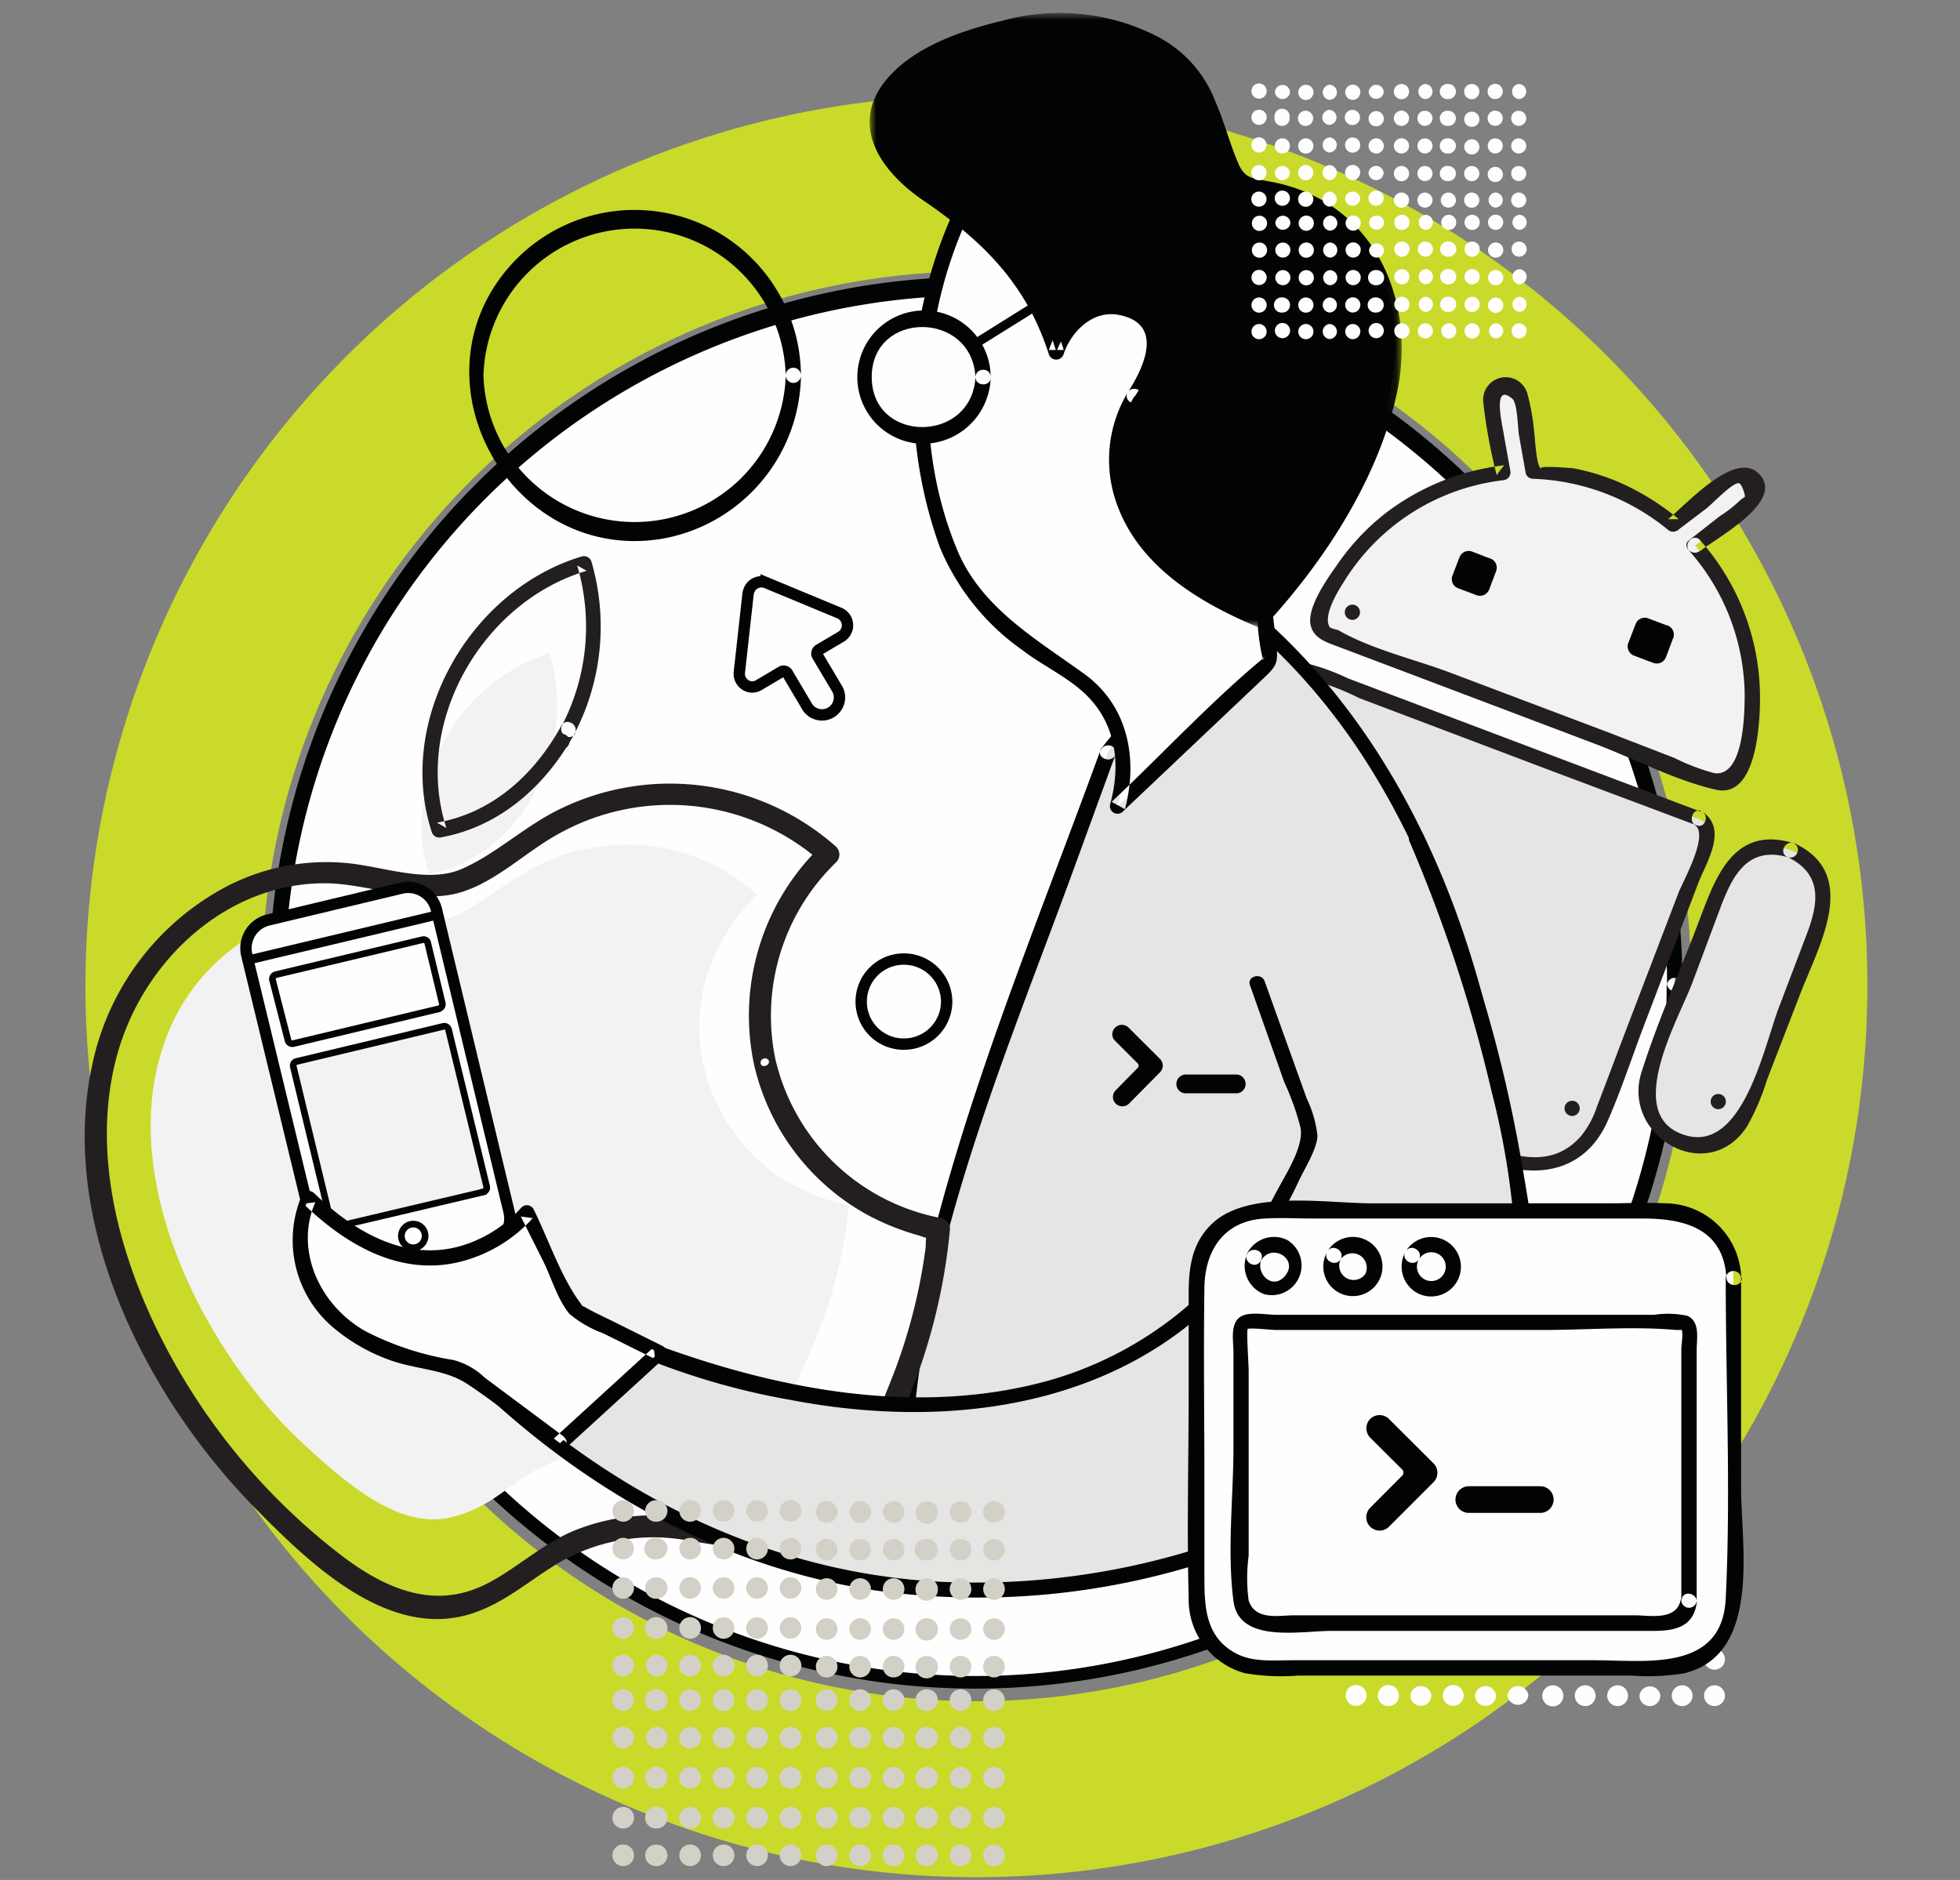 <svg id="Calque_1" data-name="Calque 1" xmlns="http://www.w3.org/2000/svg" xmlns:xlink="http://www.w3.org/1999/xlink" viewBox="0 0 147 141"><rect x="0" y="0" width="147" height="141" fill="#808080" stroke="none"/><defs><mask id="mask" x="65.22" y="1" width="39.92" height="46.06" maskUnits="userSpaceOnUse"><g id="b"><path id="a" d="M65.22,1h39.92V47.06H65.22Z" style="fill:#fff;fill-rule:evenodd"/></g></mask></defs><title>mobile</title><path d="M133.45,73.75a60.22,60.22,0,1,1-60.21-60A60.09,60.09,0,0,1,133.45,73.75Z" style="fill:none;stroke:#cada2a;stroke-width:13.202px"/><path d="M125.61,73.84A52.44,52.44,0,1,1,73.17,21.61a52.33,52.33,0,0,1,52.44,52.23" style="fill:#fefefe;fill-rule:evenodd"/><path d="M125,73.84A51.83,51.83,0,1,1,28.7,47.25a51.93,51.93,0,0,1,95.67,18.27,52.64,52.64,0,0,1,.66,8.32.58.58,0,0,0,1.15,0A53,53,0,1,0,27.71,101a53.07,53.07,0,0,0,97.86-19.16,56.36,56.36,0,0,0,.61-8,.58.58,0,0,0-1.15,0" style="fill:#020303;fill-rule:evenodd"/><path d="M42.14,56.18a.57.57,0,0,0,0-1.14.57.57,0,0,0,0,1.14" style="fill:#231f20;fill-rule:evenodd"/><path d="M127.13,40.92l4.27-3.36a1.1,1.1,0,0,0,.18-1.57,1.12,1.12,0,0,0-1.57-.18l-4.51,3.54a16.5,16.5,0,0,0-10.5-4l-1-5.62a1.12,1.12,0,0,0-1.3-.91h0a1.12,1.12,0,0,0-.91,1.29h0l1,5.34A16.81,16.81,0,0,0,98.9,46.15a1.12,1.12,0,0,0,.65,1.45l29.36,11.11a1.11,1.11,0,0,0,1.44-.65,16.71,16.71,0,0,0-3.22-17.14" style="fill:#f2f2f2;fill-rule:evenodd"/><path d="M127.53,41.32c1.22-1,6.38-3.71,4.41-5.77-1.79-1.88-5.55,2.38-6.84,3.39h.81a19.08,19.08,0,0,0-4.47-2.77A16.93,16.93,0,0,0,118,35.12c-.15,0-2.78-.26-2.42.06-.4-.35-.45-2.49-.54-3a16,16,0,0,0-.47-2.59,1.69,1.69,0,0,0-3.32.61,39,39,0,0,0,1,5.42l.55-.72a18.05,18.05,0,0,0-9,3.68,17.45,17.45,0,0,0-3.53,3.8c-.7,1-2.14,3-2,4.35.15,1.12,1.16,1.42,2.06,1.76l4.74,1.79,14.64,5.54c2.9,1.1,6,2.74,9,3.41S132,54.36,132,52.4a17.77,17.77,0,0,0-4.49-11.88c-.48-.56-1.29.25-.81.8a16.56,16.56,0,0,1,4.15,10.73c0,1.5-.07,6.21-2.26,5.94a15.41,15.41,0,0,1-3-1.14L120.81,55l-12.07-4.56c-2.66-1-5.87-1.74-8.34-3.16-.12-.07-.6-.13-.68-.26-.49-.81.52-2.52,1-3.27a16.27,16.27,0,0,1,12-7.73.59.59,0,0,0,.55-.73l-.48-2.67c0-.26-1-4.1.64-2.71.39.34.4,2.25.5,2.77l.5,2.82a.58.58,0,0,0,.55.41,16.87,16.87,0,0,1,10.1,3.81.59.59,0,0,0,.81,0L128,38.12c.39-.3,1.93-1.93,2.4-1.88.24,0,.5.94.47,1s-.31.22-.39.31A9.09,9.09,0,0,1,129,38.7l-2.32,1.82c-.58.45.24,1.25.81.8" style="fill:#231f20;fill-rule:evenodd"/><path d="M101.43,46.49a.57.57,0,0,0,0-1.14.57.57,0,0,0,0,1.14" style="fill:#231f20;fill-rule:evenodd"/><path d="M127.39,61.42,98,50.31a1.12,1.12,0,0,0-1.44.64L88.55,72a5.4,5.4,0,0,0,3.14,7l1.23.47-2.4,6.27a4.48,4.48,0,0,0,8.39,3.17l2.4-6.27,2.09.79L101,89.67a4.49,4.49,0,0,0,8.39,3.18l2.39-6.27L113,87a5.43,5.43,0,0,0,7-3.12l8-21.06a1.12,1.12,0,0,0-.64-1.44h0" style="fill:#e5e5e4;fill-rule:evenodd"/><path d="M127.54,60.87l-26.46-10a16.84,16.84,0,0,0-3-1.1c-1.76-.29-2.13,1.2-2.63,2.5L89.67,67.49a44.35,44.35,0,0,0-1.86,5c-1,3.82,1.71,6.3,5,7.53l-.4-.7C90.91,83.09,87.08,89.87,93,92s7.43-5.42,8.89-9.24l-.7.39,2.09.79-.4-.7c-1.46,3.81-5.29,10.58.61,12.73s7.42-5.43,8.88-9.25l-.7.4c3.63,1.38,7.25.76,8.93-3.1,1-2.28,1.77-4.66,2.66-7l4.07-10.68c.65-1.71,2.27-4.08.38-5.45-.6-.44-1.17.55-.58,1,1.08.78-1,4.35-1.28,5.17L122.43,76c-.89,2.32-1.76,4.66-2.66,7a6.83,6.83,0,0,1-1.19,2.2c-1.85,2.13-4.29,1.79-6.64.9a.58.58,0,0,0-.7.4c-1.2,3.15-2.86,11-7.9,8.26-4.12-2.22-.55-8.08.61-11.13a.57.57,0,0,0-.4-.7l-2.09-.8a.61.61,0,0,0-.71.4c-1.2,3.16-2.85,11-7.89,8.26-4.13-2.22-.56-8.08.61-11.13a.57.57,0,0,0-.4-.7c-3.22-1.22-5.08-3.63-3.82-7.11.57-1.58,1.19-3.14,1.79-4.7L96.4,53c.4-1,.47-2.22,1.77-2.07a19.14,19.14,0,0,1,3.75,1.42l14.66,5.55,10.66,4c.69.26,1-.84.3-1.1" style="fill:#231f20;fill-rule:evenodd"/><path d="M117.91,83.7a.57.57,0,0,0,0-1.14.57.57,0,0,0,0,1.14" style="fill:#231f20;fill-rule:evenodd"/><path d="M134.27,63.76A3.94,3.94,0,0,0,129.2,66l-5.57,14.6a3.91,3.91,0,0,0,2.27,5.05h0A3.94,3.94,0,0,0,131,83.41l5.57-14.6a3.91,3.91,0,0,0-2.27-5.05h0" style="fill:#e5e5e4;fill-rule:evenodd"/><path d="M134.42,63.21c-4.56-1.32-5.84,2.85-7.1,6.15-1.39,3.64-3,7.27-4.19,11C121.55,85.17,128,89,131,84.53A17.55,17.55,0,0,0,132.52,81L135,74.59c1.37-3.59,4.56-9-.39-11.33-.66-.31-1.24.67-.58,1,2.76,1.31,2.32,3.59,1.47,5.82l-2.08,5.47c-1.09,2.83-2.68,10.88-7,9.6-4.77-1.41-.57-8.61.51-11.45L129.06,68c.87-2.28,2-4.59,5.06-3.7a.57.57,0,0,0,.3-1.1" style="fill:#231f20;fill-rule:evenodd"/><path d="M128.87,83.19a.57.57,0,0,0,0-1.14.57.57,0,0,0,0,1.14" style="fill:#231f20;fill-rule:evenodd"/><path d="M83.1,56.4,74.67,79.53S67.28,98.84,67.74,113c0,0,28.37-12.08,45.73-10A88.45,88.45,0,0,0,112.93,87c-1.47-12.44-6-29.41-18.86-40.51,0,0-8.17,6.1-11,9.91" style="fill:#e5e5e4;fill-rule:evenodd"/><path d="M82.54,56.25C78.25,68.05,73.35,79.82,70.17,92c-1.79,6.83-3.17,13.91-3,21a.59.59,0,0,0,.86.5,160.2,160.2,0,0,1,16.22-5.74c9.31-2.78,19.43-5.3,29.22-4.24.32,0,.55-.29.57-.57a85.62,85.62,0,0,0-2.72-27.73c-2.85-11-8.16-21.51-16.84-29.11a.59.59,0,0,0-.7-.08c-4,3-8.16,6.16-11.18,10.11-.44.59.55,1.16,1,.58,2.67-3.49,6.38-6.32,9.84-9,.16-.12.48-.49.68-.52.45-.08-.07,0,.16,0,0,0,1,1.21,1.24,1.39.6.58,1.17,1.16,1.73,1.76a47.72,47.72,0,0,1,5.54,7.28c5.81,9.33,8.68,20.29,9.77,31.14a79.84,79.84,0,0,1,.35,14.17l.57-.57c-9.88-1.07-20.13,1.48-29.53,4.28a158.31,158.31,0,0,0-16.49,5.85l.86.49c-.4-16.6,6.69-32.68,12.28-48l3.06-8.39c.25-.69-.86-1-1.11-.3" style="fill:#020303;fill-rule:evenodd"/><path d="M73.85,12.68s-8.69,14-2.81,28.21c0,0,1,4.84,9.71,9.92,0,0,5.1,3,3.06,9.66L95.3,49.54,94,38.1,88.4,31.74l-.76-11.43L73.86,12.68Z" style="fill:#fefefe;fill-rule:evenodd"/><path d="M73.36,12.39a33.37,33.37,0,0,0-2.87,28.66,17.75,17.75,0,0,0,6.12,7.66c1.58,1.22,3.49,2.06,4.91,3.46,2.21,2.21,2.55,5.22,1.74,8.15a.57.57,0,0,0,.95.55L94.63,51c1.11-1.05,1.26-1.2,1.09-2.73l-1-8.51a4.93,4.93,0,0,0-1.71-3.57l-3-3.41c-.35-.39-.74-.77-1.06-1.2s0,.57,0-.15c-.24-2.65-.35-5.33-.53-8-.08-1.2.21-2.9-.72-3.72a17.9,17.9,0,0,0-2.88-1.59l-4.58-2.53-6.1-3.37a.57.57,0,0,0-.57,1l12.19,6.75a11.42,11.42,0,0,1,1.57.87c-.47-.38-.13-.6-.23.06a6.7,6.7,0,0,0,.1,1.41l.56,8.46c.11,1.56.82,2.08,1.88,3.28l2.86,3.24c.31.35.65.69.94,1.06s-.09-.47,0,0c.62,2.43.58,5.23.86,7.72a15.54,15.54,0,0,0,.33,3c.14.41-.08.67.22.15a3.26,3.26,0,0,1-.54.51c-3.82,3.24-7.31,7-10.94,10.41l1,.55c1-3.76.24-7.73-3-10.11-3.68-2.67-7.8-5-9.6-9.38C68.05,32.19,69.28,21.2,74.35,13c.39-.63-.6-1.2-1-.58" style="fill:#020303;fill-rule:evenodd"/><path d="M85.09,29.71s-5.62,8.39,6.38,15.51l3.06,1.27S109.59,30.22,103,19.54c0,0-2.24-5.07-9.28-5.54-2.12-1.35-.13-.22-4-8.18,0,0-6.37-8.68-20.67-1.28,0,0-8.59,4.91,2,10.93a19.67,19.67,0,0,1,8.18,10.94A5.42,5.42,0,0,1,82.79,23s6.93-.27,2.3,6.76" style="fill:#020303;fill-rule:evenodd"/><g style="mask:url(#mask)"><path d="M84.59,29.42a9.77,9.77,0,0,0-1,7.86c1.51,5,6.2,7.86,10.77,9.76a.56.56,0,0,0,.55-.15c4.37-4.74,8.33-10.8,9.79-17.11C106.4,22.5,103,15,95.21,13.61c-1.22-.23-1.83-.2-2.31-1.29-.66-1.51-1.06-3.15-1.73-4.66a9.18,9.18,0,0,0-4.36-4.92,16.09,16.09,0,0,0-11.57-1.2c-3.1.74-6.87,2-8.91,4.62-2.66,3.46-.08,6.86,3,8.93,4.39,3,7.65,6.21,9.33,11.47a.58.58,0,0,0,1.11,0c.59-1.75,2.23-3.32,4.15-2.94,3.31.64,2,3.74.67,5.8-.39.62.6,1.2,1,.58,1.65-2.62,2.84-6.45-1.13-7.43-2.64-.66-5,1.21-5.79,3.68h1.11a20.74,20.74,0,0,0-7.89-10.91C70,14,67.62,13,66.64,10.73c-.8-1.84.06-3.54,1.45-4.8,3.36-3,9.44-4.31,13.83-3.65,2.57.39,5.79,1.71,7.28,3.84a24.36,24.36,0,0,1,2.52,6.23,3.13,3.13,0,0,0,1,1.66,3,3,0,0,0,1,.56c1.87.63,3.61.55,5.39,1.65a9.74,9.74,0,0,1,3.32,3.46c4.84,8.29-1.73,18.54-7,25-.33.41-.7.79-1,1.2a.79.79,0,0,1-.19.22c.58-.38.26-.26-.37-.52a16.94,16.94,0,0,1-7.79-6A8.9,8.9,0,0,1,85.58,30c.4-.62-.59-1.19-1-.58" style="fill:#020303;fill-rule:evenodd"/></g><path d="M73.73,28.28a4.45,4.45,0,0,1-4.46,4.44h0a4.44,4.44,0,1,1,4.46-4.44" style="fill:#fefefe;fill-rule:evenodd"/><path d="M73.16,28.28c-.27,5-7.78,5-7.78,0s7.51-5,7.78,0c0,.73,1.18.73,1.14,0a5,5,0,1,0-5.28,5,5.1,5.1,0,0,0,5.28-5c0-.73-1.1-.73-1.14,0" style="fill:#020303;fill-rule:evenodd"/><path d="M73,26.27l6.28-3.92c2.51-1.57,5-4.16,7.79-1.44.31.31.8-.18.48-.48-2.47-2.42-4.43-1.28-6.85.22l-8,5c-.38.23,0,.83.34.59M125,46.9l-1.38-.52a.73.73,0,0,0-.95.43l-.53,1.37a.74.74,0,0,0,.43,1h0l1.38.52a.74.74,0,0,0,1-.42l.52-1.38a.73.73,0,0,0-.43-1m-13.25-5-1.38-.53a.74.74,0,0,0-.95.43l-.53,1.38a.73.73,0,0,0,.43.94h0l1.38.52a.74.74,0,0,0,.95-.43h0l.52-1.38a.73.73,0,0,0-.43-.94h0" style="fill:#020303;fill-rule:evenodd"/><path d="M129.36,116.07a.78.78,0,0,1-.78.78h0a.8.8,0,0,1-.79-.78h0a.79.79,0,0,1,.79-.78.78.78,0,0,1,.78.78m-2.43,0a.78.78,0,0,1-.78.78h0a.78.78,0,1,1,.78-.78m-2.42,0a.79.79,0,0,1-1.57,0h0a.79.79,0,0,1,1.57,0m-2.43,0a.8.8,0,0,1-1.6,0,.77.77,0,0,1,.74-.82h.08a.78.78,0,0,1,.78.78m-2.43,0a.8.8,0,1,1-.86-.78h.08a.78.78,0,0,1,.78.78m-2.42,0a.81.81,0,0,1-1.61,0,.78.78,0,0,1,.74-.82h.08a.78.78,0,0,1,.79.78m12.13,2.72a.78.78,0,0,1-.78.79.8.8,0,0,1-.79-.78h0a.79.79,0,0,1,.79-.77.77.77,0,0,1,.78.77m-2.43,0a.78.78,0,1,1-.78-.77.77.77,0,0,1,.78.77m-2.42,0a.78.78,0,0,1-.78.79h0a.78.78,0,0,1-.78-.78h0a.79.79,0,0,1,1.57,0m-2.43,0a.78.78,0,0,1-.78.79.78.78,0,1,1,0-1.56.77.77,0,0,1,.78.77m-2.43,0a.78.78,0,1,1-.78-.77.77.77,0,0,1,.78.77m-2.42,0a.79.79,0,1,1-1.57,0h0a.79.79,0,0,1,1.57,0m12.13,2.86a.77.77,0,0,1-.78.78.79.79,0,0,1-.79-.78h0a.79.79,0,0,1,.79-.78.78.78,0,0,1,.78.78m-2.43,0a.78.78,0,1,1-.78-.78.77.77,0,0,1,.78.78m-2.42,0a.78.78,0,0,1-.79.78h0a.77.77,0,0,1-.78-.78h0a.79.79,0,0,1,1.57,0m-2.43,0a.78.78,0,0,1-.78.79.79.79,0,0,1-.79-.79h0a.79.79,0,0,1,.79-.78.78.78,0,0,1,.78.78m-2.43,0a.78.78,0,1,1-1.56,0h0a.78.78,0,0,1,1.56,0m-2.42,0a.79.79,0,1,1-.79-.78.79.79,0,0,1,.79.78m12.13,2.86a.78.78,0,0,1-.78.78.8.8,0,0,1-.79-.78h0a.79.79,0,0,1,.79-.78.78.78,0,0,1,.78.78m-2.43,0a.78.78,0,1,1-.78-.78.78.78,0,0,1,.78.78m-2.42,0a.78.78,0,0,1-.79.78h0a.78.78,0,0,1-.78-.78h0a.79.79,0,0,1,1.57,0m-2.43,0a.78.78,0,0,1-.78.79.79.79,0,1,1,0-1.57.78.78,0,0,1,.78.78m-2.43,0a.78.78,0,1,1-.78-.78.78.78,0,0,1,.78.78m-2.42,0a.79.79,0,1,1-1.57,0h0a.79.79,0,0,1,1.57,0m12.13,2.73a.78.78,0,0,1-.78.78.8.8,0,0,1-.79-.78h0a.79.79,0,0,1,.79-.78.78.78,0,0,1,.78.78m-2.43,0a.78.78,0,1,1-.78-.78.78.78,0,0,1,.78.78m-2.42,0a.78.78,0,0,1-.78.78h0a.78.78,0,0,1-.78-.78h0a.79.79,0,0,1,1.57,0m-2.43,0a.78.78,0,0,1-.78.78.78.78,0,1,1,0-1.56.78.78,0,0,1,.78.78m-2.43,0a.78.78,0,1,1-.78-.78.78.78,0,0,1,.78.78m-2.42,0a.79.79,0,1,1-.79-.78.78.78,0,0,1,.79.78m-2.62-11.17a.8.8,0,0,1-.79.78.78.78,0,0,1-.78-.78h0a.79.79,0,0,1,1.57,0m-2.43,0a.78.78,0,0,1-.78.78h0a.79.79,0,0,1-.79-.78h0a.79.79,0,0,1,1.57,0m-2.43,0a.78.78,0,0,1-.78.78h0a.78.78,0,0,1-.78-.78h0a.78.78,0,1,1,1.56,0m-2.42,0a.8.8,0,0,1-.79.78.78.78,0,0,1-.78-.78h0a.79.79,0,0,1,1.57,0m-2.43,0a.8.8,0,0,1-1.6,0,.77.77,0,0,1,.73-.82h.09a.78.78,0,0,1,.78.78m-2.43,0a.8.8,0,1,1-.86-.78h.08a.78.78,0,0,1,.78.78m12.14,2.72a.79.79,0,1,1-1.57,0h0a.79.79,0,0,1,1.57,0m-2.43,0a.78.78,0,0,1-.78.79h0a.79.79,0,0,1-.79-.78h0a.78.78,0,0,1,.79-.77.77.77,0,0,1,.78.77m-2.43,0a.78.78,0,1,1-1.56,0h0a.78.78,0,0,1,1.56,0m-2.42,0a.79.79,0,0,1-.79.79h0a.78.78,0,0,1-.78-.78h0a.79.79,0,0,1,1.57,0m-2.43,0a.79.79,0,1,1-.78-.77.77.77,0,0,1,.78.77m-2.43,0a.78.78,0,1,1-.78-.77.77.77,0,0,1,.78.77m12.14,2.86a.78.78,0,0,1-.79.78.77.77,0,0,1-.78-.78h0a.79.79,0,0,1,1.57,0m-2.43,0a.77.77,0,0,1-.78.78h0a.78.78,0,0,1-.79-.78h0a.79.79,0,0,1,1.57,0m-2.43,0a.78.78,0,0,1-1.56,0h0a.78.78,0,0,1,1.56,0m-2.42,0a.78.78,0,0,1-.79.78h0a.77.77,0,0,1-.78-.78h0a.79.79,0,0,1,1.57,0m-2.43,0a.79.79,0,1,1-1.57,0h0a.79.79,0,0,1,1.57,0m-2.43,0a.78.78,0,1,1-1.56,0h0a.78.78,0,0,1,1.56,0m12.14,2.86a.79.79,0,0,1-.79.78.78.78,0,0,1-.78-.78h0a.79.79,0,0,1,1.57,0m-2.43,0a.78.78,0,0,1-.78.78h0a.79.79,0,0,1-.79-.78h0a.79.79,0,0,1,1.57,0m-2.43,0a.78.78,0,1,1-1.56,0h0a.78.78,0,0,1,1.56,0m-2.42,0a.79.79,0,0,1-.79.78h0a.78.78,0,0,1-.78-.78h0a.79.79,0,0,1,1.57,0m-2.43,0a.79.79,0,1,1-.78-.78.78.78,0,0,1,.78.78m-2.43,0a.78.78,0,1,1-.78-.78.78.78,0,0,1,.78.78m12.14,2.73a.79.79,0,0,1-1.57,0h0a.79.79,0,0,1,1.57,0m-2.43,0a.78.78,0,0,1-.78.78h0a.79.79,0,0,1-.79-.78h0a.79.79,0,0,1,1.57,0m-2.43,0a.78.78,0,1,1-1.56,0h0a.78.78,0,1,1,1.56,0m-2.42,0a.78.78,0,0,1-.79.78h0a.78.78,0,0,1-.78-.78h0a.79.79,0,0,1,1.57,0m-2.43,0a.79.79,0,1,1-.78-.78.78.78,0,0,1,.78.78m-2.43,0a.78.78,0,1,1-.78-.78.78.78,0,0,1,.78.78m26.89-24.89a.78.78,0,0,1-.78.78.8.8,0,0,1-.79-.78h0a.79.79,0,0,1,.79-.78.78.78,0,0,1,.78.78m-2.43,0a.78.78,0,1,1-.78-.78.78.78,0,0,1,.78.78m-2.42,0a.78.78,0,0,1-.79.78h0a.78.78,0,0,1-.78-.78h0a.79.79,0,0,1,1.57,0m-2.43,0a.79.79,0,0,1-.78.79.8.8,0,0,1-.79-.79.79.79,0,0,1,.79-.78.78.78,0,0,1,.78.78m-2.43,0a.78.78,0,1,1-1.56,0,.78.78,0,0,1,1.56,0m-2.42,0a.79.79,0,1,1-.79-.78.78.78,0,0,1,.79.78m12.13,2.73a.78.78,0,0,1-.78.78.8.8,0,0,1-.79-.78h0a.79.79,0,0,1,.79-.78.78.78,0,0,1,.78.78m-2.43,0a.78.78,0,1,1-.78-.78.78.78,0,0,1,.78.78m-2.42,0a.79.79,0,0,1-1.57,0h0a.79.79,0,0,1,1.57,0m-2.43,0a.78.78,0,0,1-.78.78.78.78,0,1,1,0-1.56.78.78,0,0,1,.78.78m-2.43,0a.78.78,0,1,1-.78-.78.78.78,0,0,1,.78.78m-2.42,0a.79.79,0,1,1-.79-.78.78.78,0,0,1,.79.78m12.13,2.86a.78.78,0,0,1-.78.78.8.8,0,0,1-.79-.78h0a.79.79,0,0,1,.79-.78.78.78,0,0,1,.78.78m-2.43,0a.78.78,0,1,1-.78-.78.78.78,0,0,1,.78.78m-2.42,0a.78.78,0,0,1-.78.78h0a.78.78,0,0,1-.78-.78h0a.79.79,0,0,1,1.57,0m-2.43,0a.78.78,0,0,1-.78.78.78.78,0,1,1,0-1.56.78.78,0,0,1,.78.78m-2.43,0a.78.78,0,1,1-.78-.78.78.78,0,0,1,.78.78m-2.42,0a.79.79,0,1,1-.79-.78.78.78,0,0,1,.79.78m12.13,2.86a.78.78,0,0,1-.78.78h0a.8.8,0,0,1-.79-.78h0a.79.79,0,0,1,.79-.78.78.78,0,0,1,.78.78m-2.43,0a.78.78,0,0,1-.78.78h0a.78.78,0,1,1,.78-.78m-2.42,0a.78.78,0,0,1-.79.78h0a.78.78,0,0,1-.78-.78h0a.79.79,0,0,1,1.57,0m-2.43,0a.78.78,0,0,1-.78.78h0a.78.78,0,1,1-.06-1.56h.06a.78.78,0,0,1,.78.78m-2.43,0a.78.78,0,0,1-.78.78h0a.78.78,0,1,1-.06-1.56h.06a.78.78,0,0,1,.78.78m-2.42,0a.8.8,0,0,1-.79.78.78.78,0,1,1,0-1.56h0a.78.78,0,0,1,.79.78m12.13,2.73a.78.78,0,0,1-.78.78.8.8,0,0,1-.79-.78h0a.79.79,0,0,1,.79-.78.78.78,0,0,1,.78.78m-2.43,0a.78.78,0,1,1-.78-.78.78.78,0,0,1,.78.78m-2.42,0a.78.78,0,0,1-.79.78h0a.78.78,0,0,1-.78-.78h0a.79.79,0,0,1,1.57,0m-2.43,0a.78.78,0,0,1-.78.78.79.79,0,0,1-.79-.78h0a.79.79,0,0,1,.79-.78.78.78,0,0,1,.78.78m-2.43,0a.78.78,0,0,1-1.56,0h0a.78.78,0,0,1,1.56,0m-2.42,0a.79.79,0,0,1-1.57,0h0a.79.79,0,0,1,1.57,0m-2.62-11.18a.79.79,0,0,1-.79.78.78.78,0,0,1-.78-.78h0a.79.79,0,0,1,1.57,0m-2.43,0a.78.78,0,0,1-.78.78h0a.79.79,0,0,1-.79-.78h0a.79.79,0,0,1,1.57,0m-2.43,0a.78.78,0,0,1-1.56,0h0a.78.78,0,0,1,1.56,0m-2.42,0a.79.79,0,0,1-.79.78h0a.78.78,0,0,1-.78-.78h0a.79.79,0,0,1,1.57,0m-2.43,0a.79.79,0,1,1-.78-.78.78.78,0,0,1,.78.78m-2.43,0a.78.78,0,1,1-1.56,0,.78.78,0,0,1,1.56,0m12.14,2.73a.79.79,0,0,1-1.57,0h0a.79.79,0,0,1,1.57,0m-2.43,0a.78.78,0,0,1-.78.78.79.79,0,0,1-.79-.78h0a.79.79,0,0,1,1.57,0m-2.43,0a.78.78,0,1,1-1.56,0h0a.78.78,0,0,1,1.56,0m-2.42,0a.79.79,0,0,1-1.57,0h0a.79.79,0,0,1,1.57,0m-2.43,0a.79.79,0,1,1-.78-.78.78.78,0,0,1,.78.78m-2.43,0a.78.78,0,1,1-.78-.78.78.78,0,0,1,.78.78m12.14,2.86a.79.79,0,0,1-1.57,0h0a.79.79,0,0,1,1.57,0m-2.43,0a.78.78,0,0,1-.78.78h0a.79.79,0,0,1-.79-.78h0a.79.79,0,0,1,1.57,0m-2.43,0a.78.78,0,0,1-1.56,0h0a.78.78,0,0,1,1.56,0m-2.42,0a.78.78,0,0,1-.79.78h0a.78.78,0,0,1-.78-.78h0a.79.79,0,0,1,1.57,0m-2.43,0a.79.79,0,1,1-.78-.78.78.78,0,0,1,.78.78m-2.43,0a.78.78,0,1,1-.78-.78.78.78,0,0,1,.78.78m12.14,2.86a.79.79,0,0,1-.79.78.78.78,0,0,1-.78-.78h0a.79.79,0,0,1,1.57,0m-2.43,0a.78.78,0,0,1-.78.78h0a.79.79,0,0,1-.79-.78h0a.79.79,0,0,1,1.57,0m-2.43,0a.78.78,0,0,1-.78.78h0a.78.78,0,0,1-.78-.78h0a.78.78,0,1,1,1.56,0m-2.42,0a.79.79,0,0,1-.79.78h0a.78.78,0,0,1-.78-.78h0a.79.79,0,0,1,1.57,0m-2.43,0a.78.78,0,0,1-.78.78h0a.78.78,0,1,1-.06-1.56h.06a.78.78,0,0,1,.78.78m-2.43,0a.78.78,0,0,1-.78.78h0a.79.79,0,0,1-.81-.75.78.78,0,0,1,.75-.81h.06a.78.78,0,0,1,.78.78m12.14,2.73a.79.79,0,0,1-.79.78.78.78,0,0,1-.78-.78h0a.79.79,0,0,1,1.57,0m-2.43,0a.78.78,0,0,1-.78.78h0a.79.79,0,0,1-.79-.78h0a.79.79,0,0,1,1.57,0m-2.43,0a.78.78,0,0,1-1.56,0h0a.78.78,0,0,1,1.56,0m-2.42,0a.79.79,0,0,1-.79.78h0a.78.78,0,0,1-.78-.78h0a.79.79,0,0,1,1.57,0m-2.43,0a.79.79,0,0,1-1.57,0h0a.79.79,0,0,1,1.57,0m-2.43,0a.78.78,0,0,1-1.56,0h0a.78.78,0,0,1,1.56,0m12-96.77a.57.57,0,0,1-.57.56.57.57,0,0,1,0-1.13.57.57,0,0,1,.57.57m-1.76,0a.57.57,0,0,1-.57.56.57.57,0,1,1,.57-.56h0m-1.76,0a.57.57,0,1,1-.56-.57.56.56,0,0,1,.56.57m-1.76,0a.55.55,0,0,1-.56.56.57.57,0,0,1-.57-.56.58.58,0,0,1,.57-.57.57.57,0,0,1,.56.57m-1.75,0a.57.57,0,0,1-.57.56.57.57,0,0,1,0-1.13.57.57,0,0,1,.57.57m-1.76,0a.57.57,0,1,1-.57-.57.56.56,0,0,1,.57.57m8.79,2a.57.57,0,0,1-.57.57.56.56,0,0,1-.56-.57.55.55,0,0,1,.56-.56.57.57,0,0,1,.57.56m-1.76,0a.57.57,0,1,1-1.13,0,.57.57,0,0,1,1.13,0m-1.76,0a.57.57,0,1,1-.56-.56.56.56,0,0,1,.56.56m-1.76,0a.56.56,0,0,1-.56.57.57.57,0,1,1,0-1.13.56.56,0,0,1,.56.56m-1.75,0a.57.57,0,0,1-.57.57.56.56,0,0,1-.56-.57.55.55,0,0,1,.56-.56.57.57,0,0,1,.57.56m-1.76,0a.57.57,0,1,1-.57-.56.56.56,0,0,1,.57.56m8.79,2.07a.57.57,0,0,1-.57.57.57.57,0,0,1,0-1.13.57.57,0,0,1,.57.56m-1.76,0a.57.57,0,1,1-1.13,0h0a.57.57,0,0,1,1.13,0m-1.76,0a.57.57,0,1,1-.56-.56.56.56,0,0,1,.56.56m-1.76,0a.56.56,0,0,1-.56.57.57.57,0,1,1,0-1.13.56.56,0,0,1,.56.56m-1.75,0a.57.57,0,0,1-.57.57.57.57,0,0,1,0-1.13.57.57,0,0,1,.57.56m-1.76,0a.57.57,0,1,1-.57-.56.56.56,0,0,1,.57.56m8.79,2.07a.57.57,0,0,1-.57.57.57.57,0,0,1,0-1.13.57.57,0,0,1,.57.56m-1.76,0a.57.57,0,1,1-1.13,0,.57.57,0,0,1,1.13,0h0m-1.76,0a.57.57,0,1,1-.56-.56.56.56,0,0,1,.56.56m-1.76,0a.56.56,0,0,1-.56.57.57.57,0,1,1,0-1.13.56.56,0,0,1,.56.56m-1.75,0a.57.57,0,0,1-.57.57.57.57,0,0,1,0-1.13.57.57,0,0,1,.57.56m-1.76,0a.57.57,0,1,1-.57-.56.56.56,0,0,1,.57.56m8.79,2a.57.57,0,0,1-.57.56.55.55,0,0,1-.56-.56.56.56,0,0,1,.56-.57.58.58,0,0,1,.57.57m-1.76,0a.57.57,0,0,1-.57.56.57.57,0,0,1,0-1.13.57.57,0,0,1,.57.57m-1.76,0a.57.57,0,1,1-.56-.57.57.57,0,0,1,.56.57m-1.76,0a.56.56,0,0,1-.56.57.58.58,0,0,1-.57-.57.58.58,0,0,1,.57-.57.57.57,0,0,1,.56.57m-1.75,0a.57.57,0,0,1-.57.56.55.55,0,0,1-.56-.56.56.56,0,0,1,.56-.57.58.58,0,0,1,.57.57m-1.76,0a.57.57,0,1,1-.57-.57.57.57,0,0,1,.57.57m-1.9-8.09a.57.57,0,0,1-1.13,0,.57.57,0,0,1,.57-.56.56.56,0,0,1,.56.57m-1.76,0a.56.56,0,0,1-.56.56.57.57,0,0,1-.57-.56.57.57,0,1,1,1.14,0m-1.76,0a.57.57,0,0,1-.57.56.57.57,0,0,1,0-1.13.57.57,0,0,1,.57.57m-1.76,0a.57.57,0,1,1-.56-.57.56.56,0,0,1,.56.57m-1.76,0a.57.57,0,0,1-1.13,0h0a.57.57,0,0,1,.57-.56.56.56,0,0,1,.56.57h0m-1.75,0a.57.57,0,0,1-1.14,0,.57.57,0,1,1,1.14,0m8.78,2a.56.56,0,0,1-.56.57.57.57,0,0,1-.57-.57.57.57,0,0,1,1.13,0m-1.76,0a.56.56,0,0,1-.56.57.57.57,0,1,1,.57-.57m-1.76,0a.57.57,0,0,1-.57.57.57.57,0,0,1,0-1.13.57.57,0,0,1,.57.56m-1.76,0a.57.57,0,1,1-.57-.56.56.56,0,0,1,.57.56m-1.76,0a.56.56,0,0,1-.56.57.57.57,0,0,1-.57-.57h0a.57.57,0,0,1,.57-.56.56.56,0,0,1,.56.56m-1.75,0a.57.57,0,1,1-.57-.56.57.57,0,0,1,.57.56m8.78,2.07a.56.56,0,0,1-.56.57.57.57,0,1,1,0-1.13.56.56,0,0,1,.56.56m-1.76,0a.56.56,0,0,1-.56.57.57.57,0,1,1,.57-.57m-1.76,0a.57.57,0,0,1-.57.57.57.57,0,0,1,0-1.13.57.57,0,0,1,.57.56m-1.76,0a.57.57,0,1,1-.57-.56.56.56,0,0,1,.57.56m-1.76,0a.56.56,0,0,1-.56.57.57.57,0,0,1-.57-.57h0a.57.57,0,0,1,.57-.56.56.56,0,0,1,.56.56M95,20.8a.57.57,0,1,1-.57-.56.57.57,0,0,1,.57.56m8.78,2.07a.56.56,0,0,1-.56.57.57.57,0,1,1,0-1.13.56.56,0,0,1,.56.56m-1.76,0a.56.56,0,0,1-.56.57.57.57,0,1,1,.57-.57m-1.76,0a.57.57,0,0,1-.57.57.57.57,0,0,1,0-1.13.57.57,0,0,1,.57.56m-1.76,0a.57.57,0,1,1-.57-.56.56.56,0,0,1,.57.56m-1.76,0a.56.56,0,0,1-.56.57.57.57,0,1,1,0-1.13.56.56,0,0,1,.56.56h0m-1.75,0a.57.57,0,1,1-.57-.56.57.57,0,0,1,.57.56m8.78,2a.57.57,0,0,1-1.13,0,.57.57,0,1,1,1.13,0m-1.76,0a.57.57,0,0,1-.56.57.58.58,0,0,1-.57-.57.58.58,0,0,1,.57-.57.58.58,0,0,1,.57.57m-1.76,0a.57.57,0,0,1-.57.56.57.57,0,0,1,0-1.13.58.58,0,0,1,.57.57m-1.76,0a.57.57,0,1,1-.56-.57.57.57,0,0,1,.56.57m-1.76,0a.57.57,0,0,1-1.13,0,.57.57,0,1,1,1.13,0m-1.75,0a.57.57,0,1,1-1.14,0,.58.58,0,0,1,.57-.57.58.58,0,0,1,.57.57m19.47-18a.57.57,0,0,1-.57.56.57.57,0,0,1,0-1.13.57.57,0,0,1,.57.57m-1.76,0a.57.57,0,0,1-.57.56.57.57,0,1,1,.57-.56h0m-1.76,0a.57.57,0,1,1-.56-.57.56.56,0,0,1,.56.57m-1.76,0a.55.55,0,0,1-.56.56.57.57,0,1,1,0-1.13.56.56,0,0,1,.56.57m-1.75,0a.57.57,0,0,1-.57.56.57.57,0,0,1,0-1.13.57.57,0,0,1,.57.57m-1.76,0a.57.57,0,1,1-.57-.57.56.56,0,0,1,.57.57m8.79,2a.58.58,0,0,1-.57.57.56.56,0,0,1-.56-.57.55.55,0,0,1,.56-.56.57.57,0,0,1,.57.56m-1.76,0a.58.58,0,0,1-.57.57.57.57,0,0,1,0-1.14.58.58,0,0,1,.57.57m-1.76,0a.57.57,0,1,1-1.13,0,.57.57,0,0,1,1.13,0m-1.76,0a.56.56,0,0,1-.56.57.57.57,0,1,1,0-1.13.56.56,0,0,1,.56.56m-1.75,0a.58.58,0,0,1-.57.57.56.56,0,0,1-.56-.57.55.55,0,0,1,.56-.56.57.57,0,0,1,.57.56m-1.76,0a.57.57,0,0,1-.57.57.57.57,0,1,1,.57-.57m8.79,2.07a.58.58,0,0,1-.57.57.56.56,0,0,1-.56-.57.55.55,0,0,1,.56-.56.57.57,0,0,1,.57.56m-1.76,0a.58.58,0,0,1-.57.57.57.57,0,0,1-.56-.57.55.55,0,0,1,.56-.56.56.56,0,0,1,.57.56h0m-1.76,0a.57.57,0,1,1-1.13,0,.57.57,0,0,1,1.13,0m-1.76,0a.56.56,0,0,1-.56.57.57.57,0,1,1,0-1.13.56.56,0,0,1,.56.56m-1.75,0a.58.58,0,0,1-.57.57.56.56,0,0,1-.56-.57.55.55,0,0,1,.56-.56.57.57,0,0,1,.57.56m-1.76,0a.57.57,0,0,1-.57.57.57.57,0,1,1,.57-.57m8.79,2.07a.57.57,0,0,1-.57.57.56.56,0,0,1-.56-.57.55.55,0,0,1,.56-.56.57.57,0,0,1,.57.56m-1.76,0a.57.57,0,1,1-1.13,0,.57.57,0,0,1,1.13,0m-1.76,0a.57.57,0,1,1-.56-.56.56.56,0,0,1,.56.56m-1.76,0a.56.56,0,0,1-.56.57.57.57,0,1,1,0-1.13.56.56,0,0,1,.56.56m-1.75,0a.57.57,0,0,1-.57.57.56.56,0,0,1-.56-.57.55.55,0,0,1,.56-.56.57.57,0,0,1,.57.56m-1.76,0a.57.57,0,1,1-.57-.56.56.56,0,0,1,.57.56m8.79,2a.57.57,0,0,1-.57.56.55.55,0,0,1-.56-.56.56.56,0,0,1,.56-.57.58.58,0,0,1,.57.57m-1.76,0a.57.57,0,0,1-.57.56.57.57,0,0,1,0-1.13.57.57,0,0,1,.57.57h0m-1.76,0a.57.57,0,1,1-.56-.57.57.57,0,0,1,.56.57m-1.76,0a.55.55,0,0,1-.56.56.56.56,0,0,1-.57-.56.58.58,0,0,1,.57-.57.57.57,0,0,1,.56.57m-1.75,0a.57.57,0,0,1-.57.56.55.55,0,0,1-.56-.56.56.56,0,0,1,.56-.57.58.58,0,0,1,.57.57m-1.76,0a.57.57,0,1,1-.57-.57.57.57,0,0,1,.57.57m-1.9-8.09a.57.57,0,0,1-1.13,0,.57.57,0,0,1,.57-.56.56.56,0,0,1,.56.57m-1.76,0a.56.56,0,0,1-.56.56.57.57,0,1,1,.57-.56m-1.76,0a.57.57,0,0,1-.57.56.57.57,0,0,1,0-1.13.57.57,0,0,1,.57.57m-1.76,0a.57.57,0,1,1-.56-.57.56.56,0,0,1,.56.57m-1.76,0a.57.57,0,0,1-1.13,0h0a.57.57,0,0,1,.57-.56.56.56,0,0,1,.56.57h0M95,6.83a.57.57,0,1,1-.57-.57.57.57,0,0,1,.57.57m8.78,2a.57.57,0,1,1-1.13,0,.57.57,0,0,1,1.13,0M102,8.8a.57.57,0,1,1-.56-.56.57.57,0,0,1,.56.56m-1.76,0a.58.58,0,0,1-.57.57.57.57,0,0,1,0-1.13.57.57,0,0,1,.57.56m-1.76,0a.57.57,0,1,1-1.13,0,.57.57,0,0,1,1.13,0m-1.76,0a.57.57,0,1,1-1.13,0h0a.57.57,0,1,1,1.13,0M95,8.8a.58.58,0,0,1-.57.57A.57.57,0,1,1,95,8.8m8.78,2.07a.57.57,0,1,1-1.13,0,.57.57,0,0,1,1.13,0m-1.76,0a.57.57,0,1,1-.56-.56.57.57,0,0,1,.56.56m-1.76,0a.58.58,0,0,1-.57.57.57.57,0,0,1,0-1.13.57.57,0,0,1,.57.56m-1.76,0a.57.57,0,1,1-1.13,0,.57.57,0,0,1,1.13,0m-1.76,0a.57.57,0,1,1-1.13,0h0a.57.57,0,0,1,1.13,0h0m-1.75,0a.58.58,0,0,1-.57.57.57.57,0,1,1,.57-.57m8.78,2.07a.56.56,0,0,1-.56.57.57.57,0,0,1-.57-.57.57.57,0,0,1,1.13,0m-1.76,0a.56.56,0,0,1-.56.57.57.57,0,1,1,.57-.57m-1.76,0a.57.57,0,0,1-.57.57.57.57,0,0,1,0-1.13.57.57,0,0,1,.57.56m-1.76,0a.57.57,0,1,1-.57-.56.56.56,0,0,1,.57.56m-1.76,0a.56.56,0,0,1-.56.57.57.57,0,0,1-.57-.57.57.57,0,0,1,1.13,0m-1.75,0a.57.57,0,1,1-.57-.56.57.57,0,0,1,.57.56m8.78,2a.57.57,0,0,1-1.13,0,.57.57,0,1,1,1.13,0m-1.76,0a.57.57,0,0,1-1.13,0,.57.57,0,1,1,1.14,0m-1.76,0a.57.57,0,0,1-.57.56.57.57,0,0,1,0-1.13.58.58,0,0,1,.57.57m-1.76,0a.57.57,0,1,1-.56-.57.57.57,0,0,1,.56.57m-1.76,0a.57.57,0,0,1-1.13,0,.57.57,0,1,1,1.13,0h0m-1.75,0a.57.57,0,0,1-.57.56.56.56,0,0,1-.57-.56.57.57,0,1,1,1.14,0" style="fill:#fefefe;fill-rule:evenodd"/><path d="M40.2,59.29a13.5,13.5,0,0,0,1-10.3,13.87,13.87,0,0,0-7.87,6.53c-1.45,2.68-2.36,6.66-1.13,10,3.45-.49,6.47-3.23,8-6.24M52.8,80c-1.78-7.6,3.72-12.65,4-12.89a14.49,14.49,0,0,0-12.38-3.51c-4.8.57-8.55,4.79-10.94,5.32s-6.67-1.34-10.55-.41a15.08,15.08,0,0,0-10.8,10.31c-3.27,10.38,3.74,23.14,10.6,29.45,3.35,3.09,7.29,6.52,11.23,5.5s4.72-3.63,9.34-4.66,6.47,1.15,10.5.18,5.89-5.22,7.59-9.44a33.84,33.84,0,0,0,2.27-9.48A13.64,13.64,0,0,1,52.8,80" style="fill:#f2f2f2;fill-rule:evenodd"/><path d="M57.91,79.49a16.24,16.24,0,0,1,4.63-15,.57.57,0,0,0,0-.8,18.53,18.53,0,0,0-20.9-2.55c-2.37,1.25-4.43,3.17-6.88,4.25-2.72,1.2-6.18-.22-9-.43a16,16,0,0,0-8.44,1.64A19.4,19.4,0,0,0,7.21,79.7c-2.69,11.85,3.94,24.93,12.1,33.23,3.82,3.88,9.66,9.66,15.7,7.94,2.46-.7,4.3-2.34,6.42-3.66a14.32,14.32,0,0,1,10.06-1.94c2.85.47,5.56,1,8.36-.1a12.15,12.15,0,0,0,5.83-5.75A44.13,44.13,0,0,0,71,92.16a.57.57,0,0,0-.42-.55A16,16,0,0,1,57.91,79.49a.58.58,0,0,0-1.11.31A17,17,0,0,0,65,90.8a18.56,18.56,0,0,0,4.08,1.65,3.64,3.64,0,0,0,1.06.25c.08,0-.21-.59-.34-.33a4.36,4.36,0,0,0-.12,1.15A41.81,41.81,0,0,1,67,103.77c-1.3,3.26-2.75,7-5.61,9.2s-6.22,1.77-9.6,1.2a15.41,15.41,0,0,0-8.75.91c-2.32,1-4.12,2.73-6.33,3.88-4.25,2.22-8.21.31-11.68-2.43a47.87,47.87,0,0,1-13.17-16.07C8.59,94,6.56,86.2,8.56,79S17,65.85,24.62,66c3.1.07,6.79,1.61,9.85.69,2.62-.79,4.83-3,7.18-4.3a17.39,17.39,0,0,1,20.08,2.06v-.8A17.42,17.42,0,0,0,56.8,79.8c.15.71,1.26.41,1.11-.31" style="fill:#231f20;fill-rule:evenodd"/><path d="M57.91,79.49a16.24,16.24,0,0,1,4.63-15,.57.57,0,0,0,0-.8,18.53,18.53,0,0,0-20.9-2.55c-2.37,1.25-4.43,3.17-6.88,4.25-2.72,1.2-6.18-.22-9-.43a16,16,0,0,0-8.44,1.64A19.4,19.4,0,0,0,7.21,79.7c-2.69,11.85,3.94,24.93,12.1,33.23,3.82,3.88,9.66,9.66,15.7,7.94,2.46-.7,4.3-2.34,6.42-3.66a14.32,14.32,0,0,1,10.06-1.94c2.85.47,5.56,1,8.36-.1a12.15,12.15,0,0,0,5.83-5.75A44.13,44.13,0,0,0,71,92.16a.57.57,0,0,0-.42-.55A16,16,0,0,1,57.91,79.49a.58.58,0,0,0-1.11.31A17,17,0,0,0,65,90.8a18.56,18.56,0,0,0,4.08,1.65,3.64,3.64,0,0,0,1.06.25c.08,0-.21-.59-.34-.33a4.36,4.36,0,0,0-.12,1.15A41.81,41.81,0,0,1,67,103.77c-1.3,3.26-2.75,7-5.61,9.2s-6.22,1.77-9.6,1.2a15.41,15.41,0,0,0-8.75.91c-2.32,1-4.12,2.73-6.33,3.88-4.25,2.22-8.21.31-11.68-2.43a47.87,47.87,0,0,1-13.17-16.07C8.59,94,6.56,86.2,8.56,79S17,65.85,24.62,66c3.1.07,6.79,1.61,9.85.69,2.62-.79,4.83-3,7.18-4.3a17.39,17.39,0,0,1,20.08,2.06v-.8A17.42,17.42,0,0,0,56.8,79.8c.15.71,1.26.41,1.11-.31Z" style="fill:none;stroke:#231f20;stroke-width:0.5px"/><path d="M106.2,62.81s9.16,21,8,35.87c-.74,10-43.76,38-78.2,4.76L47,100.56S86.06,118.44,98.27,85l-4-11.2" style="fill:#e5e5e4;fill-rule:evenodd"/><path d="M105.71,63.1a111.7,111.7,0,0,1,6.16,18.77,58.87,58.87,0,0,1,1.88,15.62,8.86,8.86,0,0,1-2.36,5.58c-4.1,5-10.14,8.45-16,11a55.76,55.76,0,0,1-25.49,4.53c-12.79-.83-24.29-6.77-33.46-15.52l-.25,1,8.2-2.17a16.13,16.13,0,0,0,1.93-.51c.33-.12,1.16-.11.33-.25a3.5,3.5,0,0,1,.8.34,53.74,53.74,0,0,0,11.86,3.51c13.77,2.64,28.39-.16,36.17-12.83a35.11,35.11,0,0,0,1.87-3.47c.45-1,1.42-2.47,1.46-3.51A8.62,8.62,0,0,0,98,82.38L94.85,73.6c-.24-.68-1.35-.39-1.1.3l2.57,7.26a19.52,19.52,0,0,1,1.23,3.46c.22,1.49-1.2,3.56-1.94,5A27.41,27.41,0,0,1,78.3,103.64c-10.07,2.67-20.92.4-30.43-3.3-1.12-.44-1.81-.13-3,.19l-8.94,2.36a.57.57,0,0,0-.25,1c8.31,7.93,18.53,13.7,30,15.4a55.71,55.71,0,0,0,27.19-3c6.63-2.43,13.28-6,18.22-11.13a13.53,13.53,0,0,0,3.54-5.33c1.13-3.9.12-8.93-.54-12.84a106.31,106.31,0,0,0-7.37-24.44c-.29-.67-1.28-.09-1,.58" style="fill:#020303;fill-rule:evenodd"/><path d="M36.6,93.52l-10,2.39A2.17,2.17,0,0,1,24,94.31L18.51,71.64A2.18,2.18,0,0,1,20.12,69l10-2.39a2.18,2.18,0,0,1,2.61,1.6l5.45,22.68a2.17,2.17,0,0,1-1.61,2.61" style="fill:#fefefe;fill-rule:evenodd"/><path d="M36.6,93.52l-10,2.39A2.17,2.17,0,0,1,24,94.31L18.51,71.64A2.18,2.18,0,0,1,20.12,69l10-2.39a2.18,2.18,0,0,1,2.61,1.6l5.45,22.68a2.17,2.17,0,0,1-1.61,2.61Z" style="fill:none;stroke:#020303;stroke-width:0.852px"/><path d="M33,75.64l-11,2.63a.33.33,0,0,1-.4-.25L20.44,73.5a.34.34,0,0,1,.25-.4l11-2.62a.32.32,0,0,1,.39.24l1.09,4.53a.33.33,0,0,1-.24.39Z" style="fill:none;stroke:#020303;stroke-width:0.5px"/><path d="M36.25,89.4,25.23,92a.33.33,0,0,1-.39-.24L22,80a.32.32,0,0,1,.25-.39l11-2.63a.33.33,0,0,1,.39.24L36.5,89a.33.33,0,0,1-.25.39h0" style="fill:#f2f2f2;fill-rule:evenodd"/><path d="M36.25,89.4,25.23,92a.33.33,0,0,1-.39-.24L22,80a.32.32,0,0,1,.25-.39l11-2.63a.33.33,0,0,1,.39.24L36.5,89a.33.33,0,0,1-.25.39Zm-4.39,3.09a.89.89,0,0,1-.67,1.07.88.88,0,0,1-1.06-.65.89.89,0,0,1,1.73-.42Z" style="fill:none;stroke:#020303;stroke-width:0.5px"/><path d="M18.8,72.31l14.14-3.37c.43-.1.25-.76-.18-.66L18.62,71.65a.34.34,0,0,0,.18.66" style="fill:#020303;fill-rule:evenodd"/><path d="M42,108.24l-7.43-5.56c-16.11-2.46-11.45-12.79-11.45-12.79,9.37,9.4,16.4,1.07,16.4,1.07l3.72,7.41,6.19,3.08Z" style="fill:#fefefe;fill-rule:evenodd"/><path d="M42.28,107.74l-5.92-4.41A5.38,5.38,0,0,0,34,102a21.76,21.76,0,0,1-6.65-2.19c-3.47-2-5.25-6.15-3.7-9.64l-.9.11c3.18,3.08,7.29,5.51,11.86,4.33a10.93,10.93,0,0,0,5.35-3.25l-.9-.12,1.66,3.31c.6,1.19,1.13,3,2,4A8.41,8.41,0,0,0,45.24,100l3.9,1.94-.12-.89-7.43,6.79c-.55.49.26,1.3.81.8l7.43-6.79a.56.56,0,0,0-.12-.89l-3.5-1.74c-.73-.37-1.48-.7-2.19-1.1s-.21,0-.41-.28c-1.53-2-2.46-4.88-3.6-7.16a.57.57,0,0,0-.9-.12,9.83,9.83,0,0,1-4,2.71c-4.38,1.58-8.46-.79-11.55-3.78a.58.58,0,0,0-.9.11,8.58,8.58,0,0,0,2.22,9.87A13.68,13.68,0,0,0,29.22,102c1.89.7,4.13.69,5.78,1.77,2.32,1.52,4.48,3.35,6.7,5,.59.44,1.16-.55.58-1" style="fill:#020303;fill-rule:evenodd"/><path d="M63,46l-5.54-2.3a1,1,0,0,0-1.3.62,1.21,1.21,0,0,0-.05.18l-.66,5.93a1,1,0,0,0,.86,1.09,1,1,0,0,0,.61-.14l1.69-1a.33.33,0,0,1,.45.12l1.49,2.52a1.31,1.31,0,0,0,2.26-1.32l-1.5-2.52a.33.33,0,0,1,.12-.45h0l1.69-1A1,1,0,0,0,63,46Z" style="fill:none;stroke:#020303;stroke-width:0.852px"/><path d="M43.1,55a17.4,17.4,0,0,0,1.26-12.87.59.59,0,0,0-.71-.4c-8.38,2.5-14,12.26-11.27,20.67a.59.59,0,0,0,.71.4C37.53,62,41,58.86,43.1,55c.35-.64-.64-1.22-1-.57-2,3.64-5.15,6.54-9.33,7.27l.71.4C30.93,54.26,36.14,45.14,44,42.81l-.71-.4a16.15,16.15,0,0,1-1.14,12c-.32.66.67,1.24,1,.57" style="fill:#231f20;fill-rule:evenodd"/><path d="M130,95.83a5,5,0,0,0-5-5H94.76a5,5,0,0,0-5,5v24.25a5,5,0,0,0,5,5H125a5,5,0,0,0,5-5Z" style="fill:#fefefe;fill-rule:evenodd"/><path d="M102.76,113.09a1,1,0,0,0,0,1.41h0a1,1,0,0,0,1.42,0l0,0,3.34-3.34a1,1,0,0,0,0-1.4h0l-3.34-3.33a1,1,0,0,0-1.42,0,1,1,0,0,0,0,1.39l2.4,2.39a.33.33,0,0,1,0,.47h0Zm7.4.38h5.36a1,1,0,0,0,1-1h0a1,1,0,0,0-1-1h-5.36a1,1,0,0,0,0,2" style="fill:#020303;fill-rule:evenodd"/><path d="M130.59,95.83a5.74,5.74,0,0,0-5.69-5.58c-1.43-.07-2.88,0-4.31,0H102.86c-3.33,0-9.12-1-11.85,1.43-1.63,1.47-1.86,3.37-1.86,5.4v7.29c0,5.14-.14,10.3,0,15.44a5.73,5.73,0,0,0,4.21,5.68,16.07,16.07,0,0,0,4,.18h25a16.54,16.54,0,0,0,4-.18c5.77-1.47,4.22-9.58,4.22-13.95V95.83a.58.58,0,0,0-1.15,0c0,8,.39,16.09,0,24.07-.27,5.53-6,4.62-9.88,4.62H97c-1.41,0-3,.17-4.28-.5-2.38-1.25-2.39-3.64-2.39-5.91v-7c0-4.81-.07-9.62,0-14.42,0-2.82,1.4-5.14,4.55-5.3,1.21-.07,2.45,0,3.66,0h24.64c3,0,6.07.66,6.3,4.44.05.73,1.19.74,1.15,0" style="fill:#020303;fill-rule:evenodd"/><path d="M106.42,94.45a1.08,1.08,0,0,1,1.86,1.1,1.08,1.08,0,0,1-1.86-1.1c.36-.64-.63-1.22-1-.58a2.26,2.26,0,0,0,1,3.17,2.23,2.23,0,1,0-1-3.17c-.39.63.6,1.2,1,.58m-5.87,0a1.08,1.08,0,0,1,1.85,1.1,1.08,1.08,0,0,1-1.85-1.1c.35-.64-.64-1.22-1-.58a2.22,2.22,0,1,0,2.9-.87,2.22,2.22,0,0,0-2.9.87c-.39.63.6,1.2,1,.58m-6,.15c.74-1.42,2.81-.25,1.9,1s-2.3,0-1.85-1.16c.27-.69-.84-1-1.1-.31a2.27,2.27,0,0,0,1.3,2.93A2.23,2.23,0,0,0,96.54,93a2.26,2.26,0,0,0-3,1c-.34.65.65,1.23,1,.57m31.53,25.33c-.27,1.7-2.35,1.25-3.45,1.25H97.08c-1.16,0-2.93.42-3.43-1.11a12.6,12.6,0,0,1,0-3.36V102.8c0-.48-.18-3-.07-3.12s1.77.07,2.1.07h20c3.31,0,6.77-.29,10.06,0,.46,0,.43,0,.36-.07.17.24,0,1.19,0,1.48v18.92a.58.58,0,0,0,1.15,0V101.29c0-.9.28-2.15-.69-2.6a6.88,6.88,0,0,0-2.48-.08H95.68c-.71,0-2-.26-2.63.14-.82.5-.54,1.85-.54,2.67v7.07c0,3.75-.49,7.86,0,11.59.41,3.2,5,2.24,7.32,2.24H124c1.55,0,3-.26,3.25-2.09.12-.72-1-1-1.11-.3M83.68,81.77a.7.7,0,0,0,0,1h0a.71.71,0,0,0,1,0h0L87,80.42a.71.71,0,0,0,0-1h0l-2.36-2.35a.71.71,0,0,0-1,0,.68.68,0,0,0,0,1l1.69,1.69a.24.24,0,0,1,0,.33h0ZM88.9,82h3.78a.7.7,0,0,0,.74-.66.71.71,0,0,0-.67-.75H88.9a.71.71,0,0,0-.67.75.7.7,0,0,0,.67.66" style="fill:#020303;fill-rule:evenodd"/><path d="M75.36,127.51a.81.81,0,0,1-1.62,0h0a.81.81,0,0,1,1.62,0m-2.51,0a.81.81,0,0,1-.81.81h0a.81.81,0,0,1-.81-.81h0a.81.81,0,0,1,1.62,0m-2.51,0a.81.81,0,0,1-.81.81h0a.81.81,0,1,1-.1-1.62h.1a.81.81,0,0,1,.81.81m-2.51,0a.81.81,0,0,1-.81.81h0a.81.81,0,0,1-.81-.81h0a.81.81,0,0,1,1.62,0m-2.51,0a.81.81,0,0,1-.81.81h0a.81.81,0,0,1-.81-.81h0a.81.81,0,0,1,1.62,0m-2.51,0a.81.81,0,0,1-.81.81h0a.81.81,0,1,1,.81-.81m12.55,2.82a.81.81,0,1,1-1.62,0h0a.81.81,0,0,1,1.62,0m-2.51,0a.81.81,0,0,1-.81.81h0a.81.81,0,0,1-.81-.81h0a.81.81,0,0,1,1.62,0m-2.51,0a.81.81,0,0,1-.81.81h0a.81.81,0,0,1-.86-.76.8.8,0,0,1,.76-.85h.1a.8.8,0,0,1,.81.8m-2.51,0a.81.81,0,0,1-.81.81h0a.81.81,0,0,1-.81-.81h0a.81.81,0,0,1,1.62,0m-2.51,0a.81.81,0,0,1-.81.81h0a.81.81,0,0,1-.81-.81h0a.81.81,0,0,1,1.62,0m-2.51,0a.81.81,0,0,1-.81.81h0a.81.81,0,1,1,.81-.81m12.55,3a.81.81,0,0,1-1.62,0h0a.81.81,0,0,1,1.62,0m-2.51,0a.81.81,0,0,1-.81.81h0a.81.81,0,0,1-.81-.81h0a.81.81,0,0,1,1.62,0m-2.51,0a.81.81,0,0,1-.81.81h0a.81.81,0,0,1-.08-1.62h.08a.81.81,0,0,1,.81.81m-2.51,0a.81.81,0,0,1-.81.81h0a.81.81,0,0,1-.81-.81h0a.81.81,0,0,1,1.62,0m-2.51,0a.81.81,0,0,1-.81.81h0a.81.81,0,0,1-.81-.81h0a.81.81,0,0,1,1.62,0m-2.51,0a.81.81,0,0,1-.81.81h0a.81.81,0,0,1-.81-.81h0a.81.81,0,0,1,1.62,0m12.55,3a.81.81,0,0,1-1.62,0h0a.81.81,0,0,1,1.62,0m-2.51,0a.81.81,0,0,1-.81.81h0a.81.81,0,0,1-.81-.81h0a.81.81,0,0,1,1.62,0m-2.51,0a.81.81,0,0,1-.81.81h0a.82.82,0,0,1-.86-.76.81.81,0,0,1,.76-.86h.1a.81.81,0,0,1,.81.81m-2.51,0a.81.81,0,0,1-.81.81h0a.81.81,0,0,1-.81-.81h0a.81.81,0,0,1,1.62,0m-2.51,0a.81.81,0,0,1-.81.81h0a.81.81,0,0,1-.81-.81h0a.81.81,0,0,1,1.62,0m-2.51,0a.81.81,0,0,1-.81.81h0a.81.81,0,0,1-.81-.81h0a.81.81,0,0,1,1.62,0m12.55,2.82a.81.81,0,0,1-1.62,0h0a.81.81,0,0,1,1.62,0m-2.51,0a.81.81,0,0,1-.81.81h0a.81.81,0,0,1-.81-.81h0a.81.81,0,0,1,1.62,0m-2.51,0a.81.81,0,0,1-.81.81h0a.81.81,0,0,1-.86-.76.81.81,0,0,1,.76-.85.17.17,0,0,1,.1,0,.8.8,0,0,1,.81.8m-2.51,0a.81.81,0,0,1-.81.81h0a.81.81,0,0,1-.81-.81h0a.81.81,0,0,1,1.62,0m-2.51,0a.81.81,0,0,1-.81.81h0a.81.81,0,0,1-.81-.81h0a.81.81,0,0,1,1.62,0m-2.51,0a.81.81,0,0,1-.81.81h0a.81.81,0,0,1-.81-.81h0a.81.81,0,0,1,1.62,0M60.1,127.51a.81.81,0,0,1-.81.81h0a.81.81,0,0,1-.81-.81h0a.81.81,0,0,1,1.62,0m-2.51,0a.81.81,0,0,1-.81.81h0a.81.81,0,0,1-.81-.81h0a.81.81,0,0,1,1.62,0m-2.51,0a.81.81,0,0,1-.81.81h0a.81.81,0,0,1-.81-.81h0a.81.81,0,1,1,1.62,0m-2.51,0a.81.81,0,0,1-.81.81h0a.81.81,0,0,1,0-1.62.82.82,0,0,1,.81.81m-2.51,0a.82.82,0,0,1-.81.81h0a.81.81,0,0,1-.11-1.62h.11a.82.82,0,0,1,.81.81m-2.51,0a.81.81,0,0,1-.81.81h0a.81.81,0,0,1-.81-.81h0a.81.81,0,1,1,1.62,0m12.55,2.82a.81.81,0,0,1-.81.81h0a.81.81,0,0,1-.81-.81h0a.81.81,0,0,1,1.62,0m-2.51,0a.81.81,0,0,1-.81.81h0a.81.81,0,0,1-.81-.81h0a.81.81,0,0,1,1.62,0m-2.51,0a.81.81,0,0,1-.81.81h0a.81.81,0,0,1-.81-.81h0a.81.81,0,0,1,1.62,0m-2.51,0a.81.81,0,0,1-.81.81h0a.81.81,0,1,1,.81-.81m-2.51,0a.82.82,0,0,1-.81.81h0a.81.81,0,0,1-.11-1.61h.11a.81.81,0,0,1,.81.8m-2.51,0a.81.81,0,0,1-.81.81h0a.81.81,0,0,1-.81-.81h0a.81.81,0,0,1,1.62,0m12.55,3a.81.81,0,0,1-.81.81h0a.81.81,0,0,1-.81-.81h0a.81.81,0,0,1,1.62,0m-2.51,0a.81.81,0,0,1-.81.81h0a.81.81,0,0,1-.81-.81h0a.81.81,0,0,1,1.62,0m-2.51,0a.81.81,0,0,1-.81.81h0a.81.81,0,0,1-.81-.81h0a.81.81,0,1,1,1.62,0m-2.51,0a.81.81,0,0,1-.81.81h0a.81.81,0,0,1-.81-.81h0a.81.81,0,1,1,1.62,0m-2.51,0a.82.82,0,0,1-.81.81h0a.81.81,0,0,1-.09-1.62h.09a.82.82,0,0,1,.81.81m-2.51,0a.81.81,0,0,1-.81.81h0a.81.81,0,0,1-.81-.81h0a.81.81,0,1,1,1.62,0m12.55,3a.81.81,0,0,1-.81.81h0a.81.81,0,0,1-.81-.81h0a.81.81,0,0,1,1.62,0m-2.51,0a.81.81,0,0,1-.81.81h0a.81.81,0,0,1-.81-.81h0a.81.81,0,0,1,1.62,0m-2.51,0a.81.81,0,0,1-.81.81h0a.81.81,0,0,1-.81-.81h0a.81.81,0,1,1,1.62,0m-2.51,0a.81.81,0,0,1-.81.81h0a.81.81,0,0,1-.81-.81h0a.81.81,0,1,1,1.62,0m-2.51,0a.82.82,0,0,1-.81.81h0a.81.81,0,0,1-.11-1.62h.11a.81.81,0,0,1,.81.81m-2.51,0a.81.81,0,0,1-.81.81h0a.81.81,0,0,1-.81-.81h0a.81.81,0,1,1,1.62,0m12.55,2.82a.81.81,0,0,1-.81.81h0a.81.81,0,0,1-.81-.81h0a.81.81,0,0,1,1.62,0m-2.51,0a.81.81,0,0,1-.81.81h0a.81.81,0,0,1-.81-.81h0a.81.81,0,0,1,1.62,0m-2.51,0a.81.81,0,0,1-.81.81h0a.81.81,0,0,1-.81-.81h0a.81.81,0,0,1,1.62,0m-2.51,0a.81.81,0,0,1-.81.81h0a.81.81,0,0,1-.81-.81h0a.81.81,0,0,1,1.62,0m-2.51,0a.82.82,0,0,1-.81.81h0a.81.81,0,0,1-.86-.76.8.8,0,0,1,.75-.85.21.21,0,0,1,.11,0,.81.81,0,0,1,.81.8m-2.51,0a.81.81,0,0,1-.81.81h0a.81.81,0,0,1-.81-.81h0a.81.81,0,0,1,1.62,0m27.81-25.75a.81.81,0,0,1-1.62,0h0a.81.81,0,0,1,1.62,0m-2.51,0a.81.81,0,1,1-1.62,0h0a.81.81,0,0,1,1.62,0m-2.51,0a.84.84,0,1,1-.91-.8h.1a.8.8,0,0,1,.81.8m-2.51,0a.81.81,0,0,1-.81.81h0a.81.81,0,0,1-.81-.81h0a.81.81,0,0,1,1.62,0m-2.51,0a.81.81,0,0,1-.81.81h0a.81.81,0,0,1-.81-.81h0a.81.81,0,0,1,1.62,0m-2.51,0a.81.81,0,0,1-.81.81h0a.81.81,0,1,1,.81-.81m12.55,2.83a.81.81,0,0,1-1.62,0h0a.81.81,0,0,1,1.62,0m-2.51,0a.81.81,0,0,1-1.62,0h0a.81.81,0,0,1,1.62,0m-2.51,0a.8.8,0,0,1-.81.8.81.81,0,1,1-.1-1.61h.1a.81.81,0,0,1,.81.81m-2.51,0a.8.8,0,0,1-.81.8h0a.8.8,0,0,1-.81-.8h0a.81.81,0,0,1,1.62,0m-2.51,0a.8.8,0,0,1-.81.8h0a.8.8,0,0,1-.81-.8h0a.81.81,0,0,1,1.62,0m-2.51,0a.81.81,0,0,1-.81.8h0a.81.81,0,1,1,.81-.8m12.55,2.95a.81.81,0,0,1-1.62,0h0a.81.81,0,0,1,1.62,0m-2.51,0a.81.81,0,1,1-1.62,0h0a.81.81,0,0,1,1.62,0m-2.51,0a.84.84,0,1,1-.91-.8h.1a.8.8,0,0,1,.81.8m-2.51,0a.81.81,0,0,1-.81.81h0a.81.81,0,0,1-.81-.81h0a.81.81,0,0,1,1.62,0m-2.51,0a.81.81,0,0,1-.81.81h0a.81.81,0,0,1-.81-.81h0a.81.81,0,0,1,1.62,0m-2.51,0a.81.81,0,0,1-.81.81h0a.81.81,0,1,1,.81-.81m12.55,3a.81.81,0,0,1-1.62,0h0a.81.81,0,0,1,1.62,0m-2.51,0a.81.81,0,1,1-1.62,0h0a.81.81,0,0,1,1.62,0m-2.51,0a.84.84,0,1,1-.91-.81h.1a.81.81,0,0,1,.81.81m-2.51,0a.81.81,0,0,1-.81.81h0a.81.81,0,0,1-.81-.81h0a.81.81,0,0,1,1.62,0m-2.51,0a.81.81,0,0,1-.81.81h0a.81.81,0,0,1-.81-.81h0a.81.81,0,0,1,1.62,0m-2.51,0a.81.81,0,0,1-.81.81h0a.81.81,0,1,1,.81-.81m12.55,2.82a.81.81,0,0,1-1.62,0h0a.81.81,0,0,1,1.62,0m-2.51,0a.81.81,0,1,1-1.62,0h0a.81.81,0,0,1,1.62,0m-2.51,0a.84.84,0,1,1-.91-.8h.1a.8.8,0,0,1,.81.8m-2.51,0a.81.81,0,0,1-.81.81h0a.81.81,0,0,1-.81-.81h0a.81.81,0,0,1,1.62,0m-2.51,0a.81.81,0,0,1-.81.81h0a.81.81,0,0,1-.81-.81h0a.81.81,0,0,1,1.62,0m-2.51,0a.81.81,0,0,1-.81.81h0a.81.81,0,1,1,.81-.81M60.1,113.32a.81.81,0,0,1-1.62,0h0a.81.81,0,0,1,1.62,0m-2.51,0a.81.81,0,0,1-1.62,0h0a.81.81,0,0,1,1.62,0m-2.51,0a.81.81,0,1,1-1.62,0h0a.81.81,0,0,1,1.62,0m-2.51,0a.81.81,0,0,1-1.62,0,.81.81,0,0,1,1.62,0m-2.51,0a.82.82,0,0,1-.81.81.81.81,0,0,1-.86-.76.8.8,0,0,1,.75-.85h.11a.81.81,0,0,1,.81.8m-2.51,0a.82.82,0,0,1-.81.81h0a.81.81,0,0,1-.81-.81h0a.81.81,0,0,1,1.62,0m12.55,2.83a.81.81,0,0,1-1.62,0h0a.81.81,0,0,1,1.62,0m-2.51,0a.81.81,0,0,1-1.62,0h0a.81.81,0,0,1,1.62,0m-2.51,0a.81.81,0,0,1-1.62,0h0a.81.81,0,1,1,1.62,0m-2.51,0a.81.81,0,1,1-.81-.81.81.81,0,0,1,.81.81m-2.51,0a.82.82,0,0,1-.81.8.81.81,0,1,1-.11-1.61h.11a.81.81,0,0,1,.81.81m-2.51,0a.82.82,0,0,1-.81.8h0a.8.8,0,0,1-.81-.8h0a.81.81,0,1,1,1.62,0M60.1,119.1a.81.81,0,0,1-1.62,0h0a.81.81,0,0,1,1.62,0m-2.51,0a.81.81,0,0,1-1.62,0h0a.81.81,0,0,1,1.62,0m-2.51,0a.81.81,0,0,1-1.62,0h0a.81.81,0,0,1,1.62,0m-2.51,0a.81.81,0,0,1-1.62,0,.81.81,0,0,1,1.62,0m-2.51,0a.82.82,0,0,1-.81.81.81.81,0,0,1-.86-.76.8.8,0,0,1,.75-.85h.11a.81.81,0,0,1,.81.8m-2.51,0a.82.82,0,0,1-.81.81h0a.81.81,0,0,1-.81-.81h0a.81.81,0,0,1,1.62,0m12.55,3a.81.81,0,0,1-1.62,0h0a.81.81,0,0,1,1.62,0m-2.51,0a.81.81,0,0,1-1.62,0h0a.81.81,0,0,1,1.62,0m-2.51,0a.81.81,0,0,1-1.62,0h0a.81.81,0,1,1,1.62,0m-2.51,0a.81.81,0,1,1-.81-.81.81.81,0,0,1,.81.81m-2.51,0a.82.82,0,0,1-.81.81.81.81,0,0,1-.11-1.62h.11a.82.82,0,0,1,.81.81m-2.51,0a.82.82,0,0,1-.81.81h0a.81.81,0,0,1-.81-.81h0a.81.81,0,1,1,1.62,0m12.55,2.82a.81.81,0,0,1-1.62,0h0a.81.81,0,0,1,1.62,0m-2.51,0a.81.81,0,0,1-1.62,0h0a.81.81,0,0,1,1.62,0m-2.51,0a.81.81,0,0,1-1.62,0h0a.81.81,0,0,1,1.62,0m-2.51,0a.81.81,0,0,1-1.62,0,.81.81,0,0,1,1.62,0m-2.51,0a.82.82,0,0,1-.81.81.81.81,0,0,1-.11-1.61h.11a.81.81,0,0,1,.81.8m-2.51,0a.82.82,0,0,1-.81.81h0a.81.81,0,0,1-.81-.81h0a.81.81,0,0,1,1.62,0" style="fill:#d3d1c7;fill-rule:evenodd"/><path d="M58.93,28.15a11.34,11.34,0,0,1-22.67,0,11.34,11.34,0,0,1,22.67,0,.57.57,0,0,0,1.14,0A12.48,12.48,0,0,0,38,20.24c-7.22,8.66.52,22,11.64,20.17A12.6,12.6,0,0,0,60.07,28.15a.57.57,0,0,0-1.14,0" style="fill:#020303;fill-rule:evenodd"/><path d="M71,75.12a3.2,3.2,0,0,1-3.21,3.19h0a3.18,3.18,0,0,1-3.2-3.19h0a3.19,3.19,0,0,1,3.2-3.19h0A3.21,3.21,0,0,1,71,75.12Z" style="fill:none;stroke:#020303;stroke-width:0.852px"/></svg>